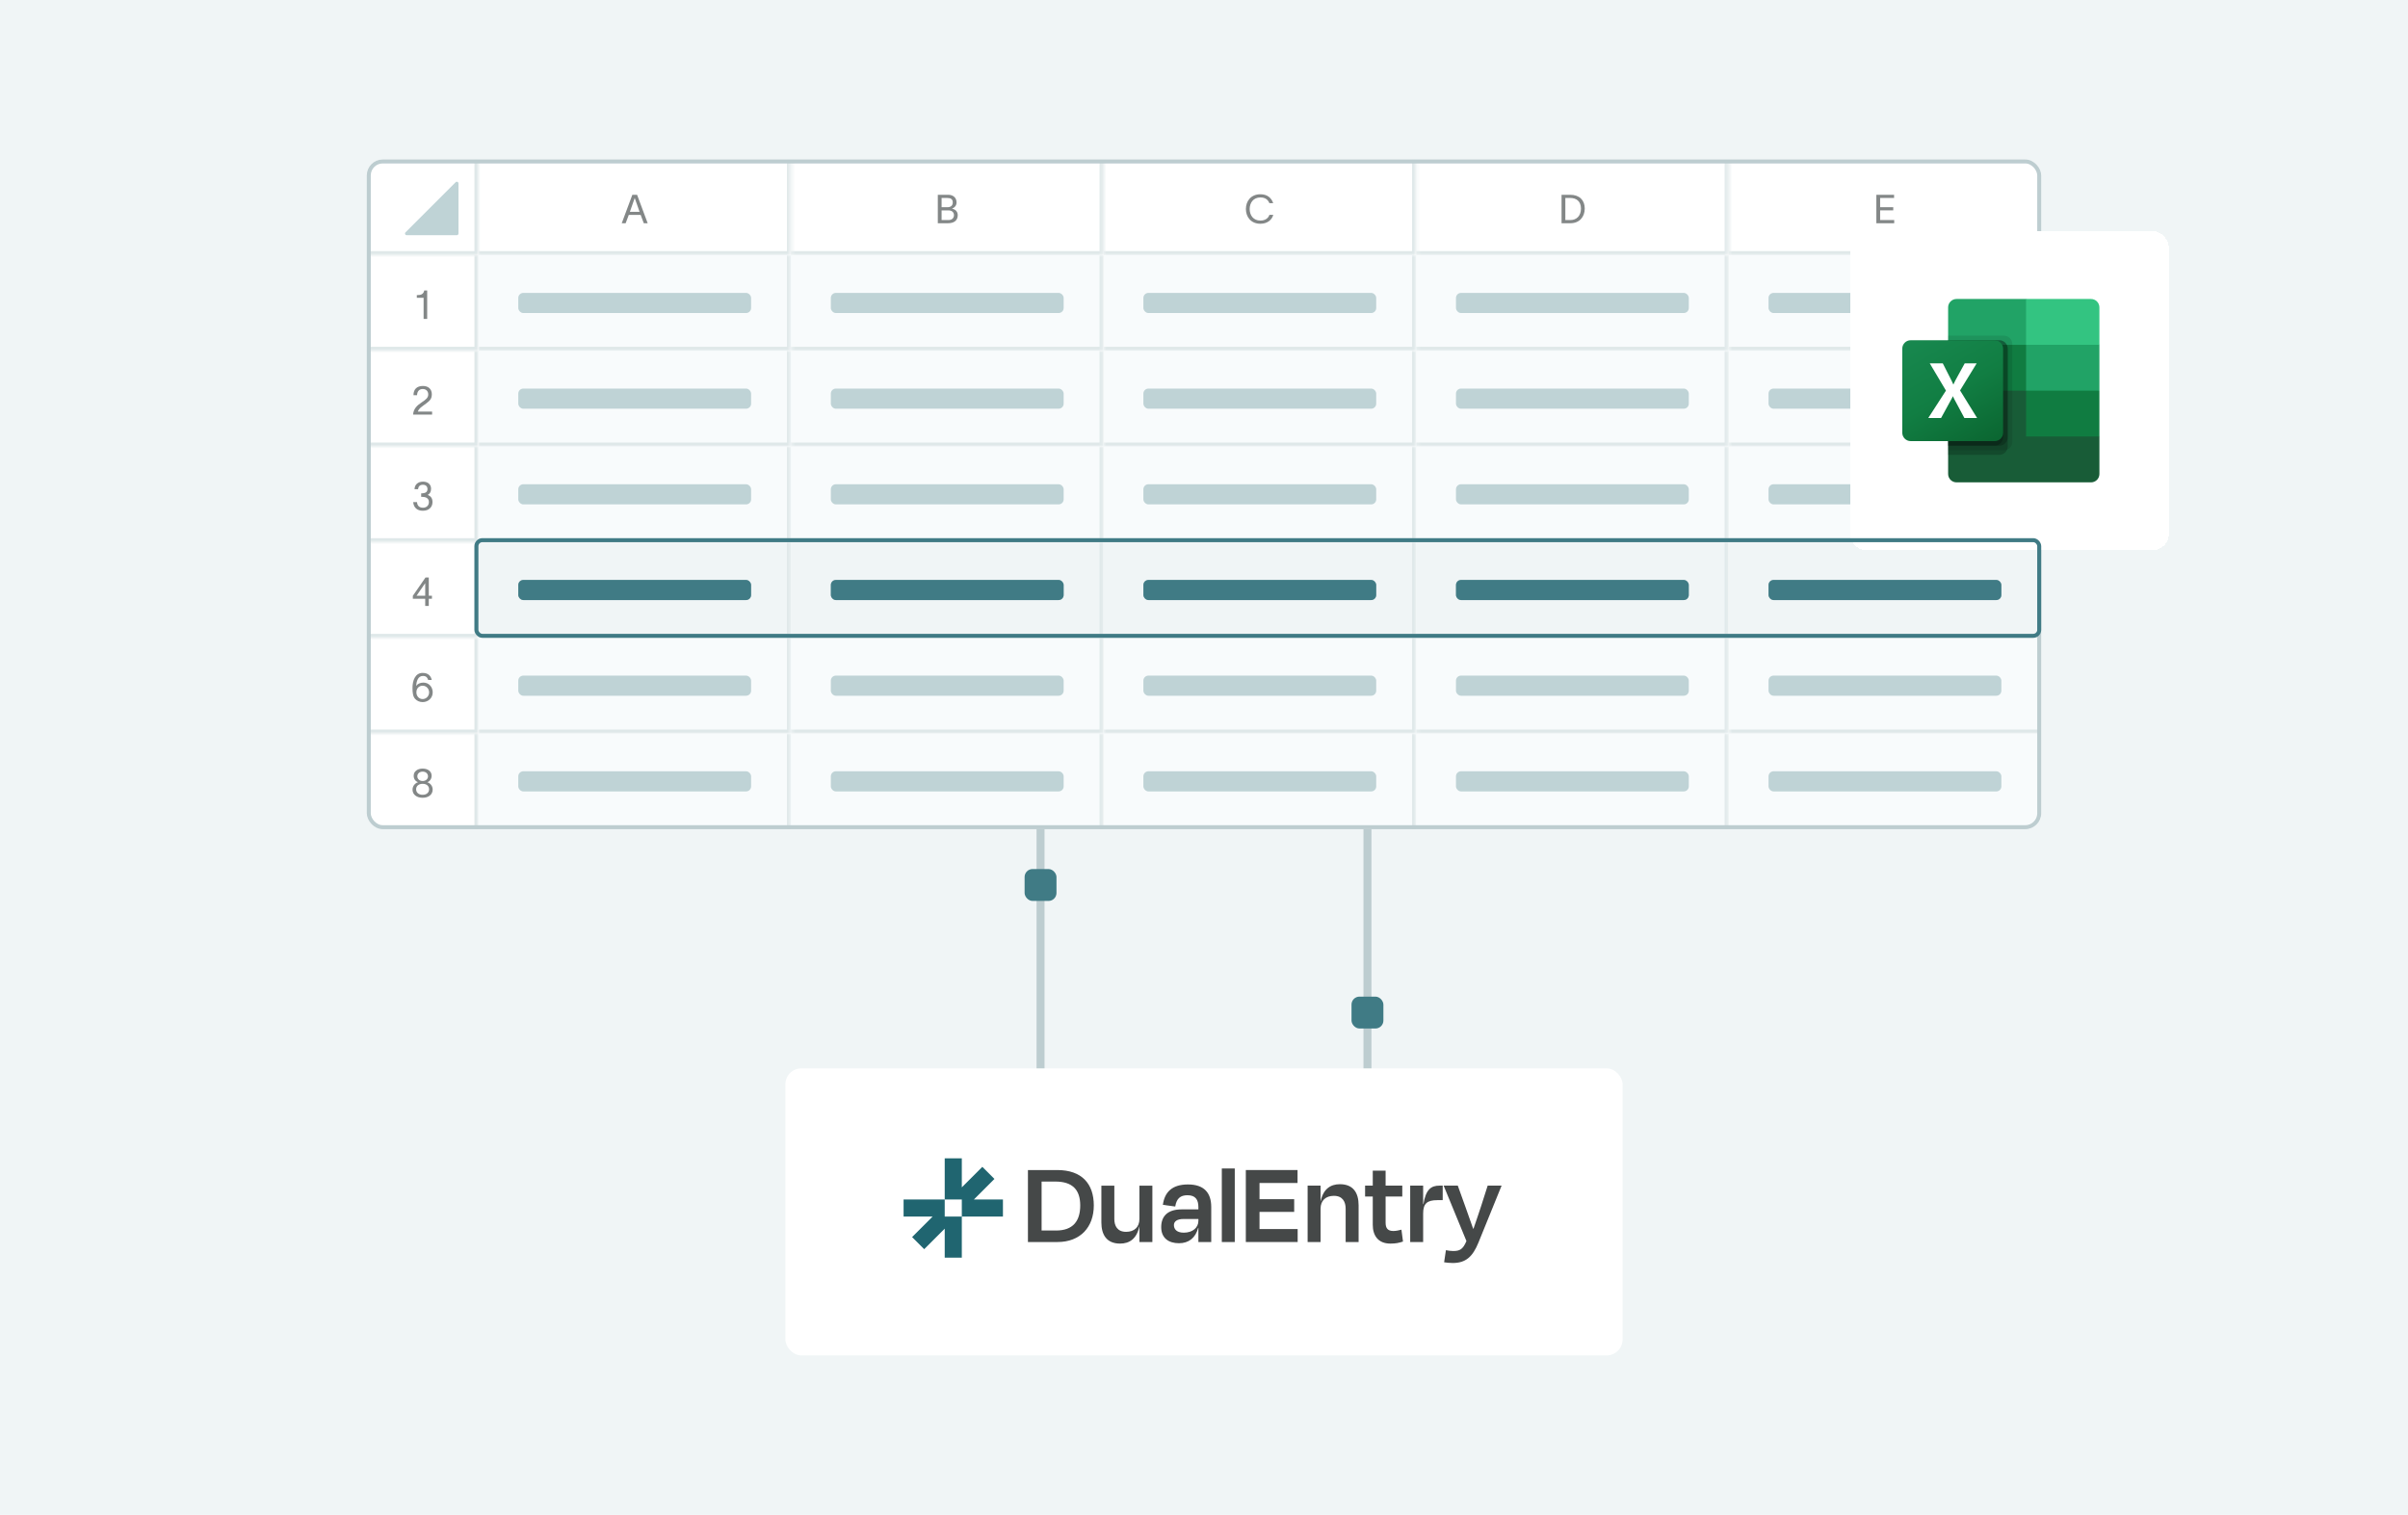 <svg width="604" height="380" viewBox="0 0 604 380" fill="none" xmlns="http://www.w3.org/2000/svg">
<g clip-path="url(#clip0_10737_51546)">
<rect width="604" height="380" fill="#F0F5F6"/>
<line x1="261" y1="204" x2="261" y2="276" stroke="#BDCDD0" stroke-width="2"/>
<line x1="343" y1="204" x2="343" y2="276" stroke="#BDCDD0" stroke-width="2"/>
<rect x="257" y="218" width="8" height="8" rx="2" fill="#407B85"/>
<rect x="339" y="250" width="8" height="8" rx="2" fill="#407B85"/>
<g clip-path="url(#clip1_10737_51546)">
<rect x="92" y="40" width="420" height="168" rx="4" fill="white"/>
<g clip-path="url(#clip2_10737_51546)">
<mask id="path-7-inside-1_10737_51546" fill="white">
<path d="M92 40H120V64H92V40Z"/>
</mask>
<path d="M120 64V65H121V64H120ZM120 40H119V64H120H121V40H120ZM120 64V63H92V64V65H120V64Z" fill="#DFE8E9" mask="url(#path-7-inside-1_10737_51546)"/>
<path d="M114.297 45.703C114.556 45.444 115 45.627 115 45.994V58.588C115 58.816 114.816 59 114.588 59H101.994C101.627 59 101.444 58.556 101.703 58.297L114.297 45.703Z" fill="#BFD3D6"/>
<mask id="path-10-inside-2_10737_51546" fill="white">
<path d="M92 64H120V88H92V64Z"/>
</mask>
<path d="M120 88V89H121V88H120ZM120 64H119V88H120H121V64H120ZM120 88V87H92V88V89H120V88Z" fill="#DFE8E9" mask="url(#path-10-inside-2_10737_51546)"/>
<path d="M107.152 80H106.252V74.71H104.552V74.03C105.522 74.03 106.202 73.88 106.412 72.86H107.152V80Z" fill="#3D4344" fill-opacity="0.64"/>
<mask id="path-13-inside-3_10737_51546" fill="white">
<path d="M92 88H120V112H92V88Z"/>
</mask>
<path d="M120 112V113H121V112H120ZM120 88H119V112H120H121V88H120ZM120 112V111H92V112V113H120V112Z" fill="#DFE8E9" mask="url(#path-13-inside-3_10737_51546)"/>
<path d="M103.715 99.13C103.715 97.61 104.595 96.82 106.095 96.82C107.425 96.82 108.315 97.6 108.315 98.89C108.315 100.14 107.715 100.57 106.905 101.2C106.065 101.86 105.085 102.38 104.805 103.24H108.385V104H103.615C103.715 102.44 104.755 101.62 105.725 100.97C106.845 100.22 107.415 99.79 107.415 98.93C107.415 98.2 106.935 97.58 106.045 97.58C105.055 97.58 104.625 98.3 104.615 99.13H103.715Z" fill="#3D4344" fill-opacity="0.64"/>
<mask id="path-16-inside-4_10737_51546" fill="white">
<path d="M92 112H120V136H92V112Z"/>
</mask>
<path d="M120 136V137H121V136H120ZM120 112H119V136H120H121V112H120ZM120 136V135H92V136V137H120V136Z" fill="#DFE8E9" mask="url(#path-16-inside-4_10737_51546)"/>
<path d="M103.974 122.72C104.014 121.59 104.794 120.82 106.104 120.82C107.354 120.82 108.124 121.54 108.124 122.59C108.124 123.36 107.864 123.81 107.294 124.15C108.034 124.45 108.484 124.96 108.484 125.95C108.484 127.23 107.564 128.12 106.074 128.12C104.644 128.12 103.804 127.36 103.654 126.05V125.95H104.604V126.02C104.684 126.91 105.234 127.36 106.094 127.36C107.074 127.36 107.584 126.71 107.584 125.92C107.584 124.95 106.744 124.63 105.864 124.63H105.644V123.76C105.794 123.76 105.924 123.75 106.054 123.74C106.774 123.68 107.224 123.37 107.224 122.7C107.224 122 106.794 121.6 106.074 121.6C105.324 121.6 104.964 122.03 104.884 122.58L104.864 122.72H103.974Z" fill="#3D4344" fill-opacity="0.64"/>
<mask id="path-19-inside-5_10737_51546" fill="white">
<path d="M92 136H120V160H92V136Z"/>
</mask>
<path d="M120 160V161H121V160H120ZM120 136H119V160H120H121V136H120ZM120 160V159H92V160V161H120V160Z" fill="#DFE8E9" mask="url(#path-19-inside-5_10737_51546)"/>
<path d="M103.553 150.2V149.46L106.733 144.86H107.553V149.44H108.343V150.2H107.553V152H106.653V150.2H103.553ZM104.483 149.44H106.653V146.33H106.623L104.483 149.44Z" fill="#3D4344" fill-opacity="0.64"/>
<mask id="path-22-inside-6_10737_51546" fill="white">
<path d="M92 160H120V184H92V160Z"/>
</mask>
<path d="M120 184V185H121V184H120ZM120 160H119V184H120H121V160H120ZM120 184V183H92V184V185H120V184Z" fill="#DFE8E9" mask="url(#path-22-inside-6_10737_51546)"/>
<path d="M103.466 172.58C103.466 170.73 104.126 168.8 106.006 168.8C107.446 168.8 108.076 169.58 108.296 170.57H107.396C107.226 170.1 107.026 169.56 106.076 169.56C104.856 169.56 104.476 170.86 104.376 172.07C104.736 171.56 105.366 171.23 106.206 171.23C107.576 171.23 108.536 172.32 108.536 173.69C108.536 175.09 107.416 176.12 106.006 176.12C105.256 176.12 104.576 175.81 104.126 175.31C103.596 174.73 103.466 173.83 103.466 172.58ZM104.446 173.69C104.446 174.6 105.096 175.36 106.006 175.36C106.916 175.36 107.636 174.6 107.636 173.69C107.636 172.78 106.946 172.01 106.006 172.01C105.096 172.01 104.446 172.68 104.446 173.69Z" fill="#3D4344" fill-opacity="0.64"/>
<mask id="path-25-inside-7_10737_51546" fill="white">
<path d="M92 184H120V208H92V184Z"/>
</mask>
<path d="M120 184H119V208H120H121V184H120Z" fill="#DFE8E9" mask="url(#path-25-inside-7_10737_51546)"/>
<path d="M106.016 192.8C107.306 192.8 108.266 193.49 108.266 194.58C108.266 195.4 107.786 196.03 107.166 196.22C107.826 196.41 108.526 197.07 108.526 198.06C108.526 199.36 107.436 200.12 106.026 200.12C104.566 200.12 103.466 199.36 103.476 198.06C103.486 197.07 104.226 196.4 104.876 196.21C104.176 195.98 103.766 195.41 103.766 194.58C103.766 193.49 104.726 192.8 106.016 192.8ZM104.376 197.99C104.376 198.76 104.956 199.37 106.016 199.37C107.066 199.37 107.626 198.76 107.626 197.98C107.626 197.23 107.066 196.62 106.016 196.62C104.956 196.62 104.376 197.23 104.376 197.99ZM104.676 194.74C104.676 195.36 105.186 195.92 106.016 195.92C106.846 195.92 107.356 195.37 107.356 194.74C107.356 194.11 106.846 193.56 106.016 193.56C105.176 193.56 104.676 194.11 104.676 194.74Z" fill="#3D4344" fill-opacity="0.64"/>
<mask id="path-28-inside-8_10737_51546" fill="white">
<path d="M120 40H198.4V64H120V40Z"/>
</mask>
<path d="M198.4 64V65H199.4V64H198.4ZM198.4 40H197.4V64H198.4H199.4V40H198.4ZM198.4 64V63H120V64V65H198.4V64Z" fill="#DFE8E9" mask="url(#path-28-inside-8_10737_51546)"/>
<path d="M156.931 56H155.951L158.611 48.86H159.801L162.461 56H161.481L160.701 53.91H157.721L156.931 56ZM158.001 53.13H160.421L159.221 49.71H159.191L158.001 53.13Z" fill="#3D4344" fill-opacity="0.64"/>
<mask id="path-31-inside-9_10737_51546" fill="white">
<path d="M120 64H198.4V88H120V64Z"/>
</mask>
<path d="M120 64H198.4V88H120V64Z" fill="#F8FBFC"/>
<path d="M198.4 88V89H199.4V88H198.4ZM198.4 64H197.4V88H198.4H199.4V64H198.4ZM198.4 88V87H120V88V89H198.4V88Z" fill="#DFE8E9" mask="url(#path-31-inside-9_10737_51546)"/>
<rect x="130" y="73.475" width="58.4" height="5.051" rx="1.263" fill="#BFD3D6"/>
<mask id="path-34-inside-10_10737_51546" fill="white">
<path d="M120 88H198.4V112H120V88Z"/>
</mask>
<path d="M120 88H198.4V112H120V88Z" fill="#F8FBFC"/>
<path d="M198.4 112V113H199.4V112H198.4ZM198.4 88H197.4V112H198.4H199.4V88H198.4ZM198.4 112V111H120V112V113H198.4V112Z" fill="#DFE8E9" mask="url(#path-34-inside-10_10737_51546)"/>
<rect x="130" y="97.475" width="58.4" height="5.051" rx="1.263" fill="#BFD3D6"/>
<mask id="path-37-inside-11_10737_51546" fill="white">
<path d="M120 112H198.4V136H120V112Z"/>
</mask>
<path d="M120 112H198.4V136H120V112Z" fill="#F8FBFC"/>
<path d="M198.4 136V137H199.4V136H198.4ZM198.4 112H197.4V136H198.4H199.4V112H198.4ZM198.4 136V135H120V136V137H198.4V136Z" fill="#DFE8E9" mask="url(#path-37-inside-11_10737_51546)"/>
<rect x="130" y="121.475" width="58.4" height="5.051" rx="1.263" fill="#BFD3D6"/>
<mask id="path-40-inside-12_10737_51546" fill="white">
<path d="M120 136H198.4V160H120V136Z"/>
</mask>
<path d="M120 136H198.4V160H120V136Z" fill="#F8FBFC"/>
<path d="M120 136H198.4V160H120V136Z" fill="#F0F5F6"/>
<path d="M198.4 160V161H199.4V160H198.4ZM198.4 136H197.4V160H198.4H199.4V136H198.4ZM198.4 160V159H120V160V161H198.4V160Z" fill="#DFE8E9" mask="url(#path-40-inside-12_10737_51546)"/>
<rect x="130" y="145.475" width="58.4" height="5.051" rx="1.263" fill="#BFD3D6"/>
<rect x="130" y="145.475" width="58.4" height="5.051" rx="1.263" fill="#407B85"/>
<mask id="path-43-inside-13_10737_51546" fill="white">
<path d="M120 160H198.4V184H120V160Z"/>
</mask>
<path d="M120 160H198.4V184H120V160Z" fill="#F8FBFC"/>
<path d="M198.4 184V185H199.4V184H198.4ZM198.4 160H197.4V184H198.4H199.4V160H198.4ZM198.4 184V183H120V184V185H198.4V184Z" fill="#DFE8E9" mask="url(#path-43-inside-13_10737_51546)"/>
<rect x="130" y="169.475" width="58.4" height="5.051" rx="1.263" fill="#BFD3D6"/>
<mask id="path-46-inside-14_10737_51546" fill="white">
<path d="M120 184H198.4V208H120V184Z"/>
</mask>
<path d="M120 184H198.4V208H120V184Z" fill="#F8FBFC"/>
<path d="M198.4 184H197.4V208H198.4H199.4V184H198.4Z" fill="#DFE8E9" mask="url(#path-46-inside-14_10737_51546)"/>
<rect x="130" y="193.475" width="58.4" height="5.051" rx="1.263" fill="#BFD3D6"/>
<mask id="path-49-inside-15_10737_51546" fill="white">
<path d="M198.398 40H276.798V64H198.398V40Z"/>
</mask>
<path d="M276.798 64V65H277.798V64H276.798ZM276.798 40H275.798V64H276.798H277.798V40H276.798ZM276.798 64V63H198.398V64V65H276.798V64Z" fill="#DFE8E9" mask="url(#path-49-inside-15_10737_51546)"/>
<path d="M235.232 56V48.86H237.832C239.042 48.86 239.932 49.57 239.932 50.77C239.932 51.52 239.512 52.03 238.802 52.35V52.36C239.622 52.5 240.232 53.05 240.232 53.98C240.232 55.31 239.292 56 237.772 56H235.232ZM236.182 55.2H237.932C238.722 55.2 239.282 54.75 239.282 53.98C239.282 53.22 238.722 52.78 237.932 52.78H236.182V55.2ZM236.182 51.98H237.652C238.482 51.98 238.982 51.57 238.982 50.77C238.982 49.97 238.482 49.66 237.652 49.66H236.182V51.98Z" fill="#3D4344" fill-opacity="0.64"/>
<mask id="path-52-inside-16_10737_51546" fill="white">
<path d="M198.398 64H276.798V88H198.398V64Z"/>
</mask>
<path d="M198.398 64H276.798V88H198.398V64Z" fill="#F8FBFC"/>
<path d="M276.798 88V89H277.798V88H276.798ZM276.798 64H275.798V88H276.798H277.798V64H276.798ZM276.798 88V87H198.398V88V89H276.798V88Z" fill="#DFE8E9" mask="url(#path-52-inside-16_10737_51546)"/>
<rect x="208.398" y="73.475" width="58.4" height="5.051" rx="1.263" fill="#BFD3D6"/>
<mask id="path-55-inside-17_10737_51546" fill="white">
<path d="M198.398 88H276.798V112H198.398V88Z"/>
</mask>
<path d="M198.398 88H276.798V112H198.398V88Z" fill="#F8FBFC"/>
<path d="M276.798 112V113H277.798V112H276.798ZM276.798 88H275.798V112H276.798H277.798V88H276.798ZM276.798 112V111H198.398V112V113H276.798V112Z" fill="#DFE8E9" mask="url(#path-55-inside-17_10737_51546)"/>
<rect x="208.398" y="97.475" width="58.4" height="5.051" rx="1.263" fill="#BFD3D6"/>
<mask id="path-58-inside-18_10737_51546" fill="white">
<path d="M198.398 112H276.798V136H198.398V112Z"/>
</mask>
<path d="M198.398 112H276.798V136H198.398V112Z" fill="#F8FBFC"/>
<path d="M276.798 136V137H277.798V136H276.798ZM276.798 112H275.798V136H276.798H277.798V112H276.798ZM276.798 136V135H198.398V136V137H276.798V136Z" fill="#DFE8E9" mask="url(#path-58-inside-18_10737_51546)"/>
<rect x="208.398" y="121.475" width="58.4" height="5.051" rx="1.263" fill="#BFD3D6"/>
<mask id="path-61-inside-19_10737_51546" fill="white">
<path d="M198.398 136H276.798V160H198.398V136Z"/>
</mask>
<path d="M198.398 136H276.798V160H198.398V136Z" fill="#F8FBFC"/>
<path d="M198.398 136H276.798V160H198.398V136Z" fill="#F0F5F6"/>
<path d="M276.798 160V161H277.798V160H276.798ZM276.798 136H275.798V160H276.798H277.798V136H276.798ZM276.798 160V159H198.398V160V161H276.798V160Z" fill="#DFE8E9" mask="url(#path-61-inside-19_10737_51546)"/>
<rect x="208.398" y="145.475" width="58.4" height="5.051" rx="1.263" fill="#BFD3D6"/>
<rect x="208.398" y="145.475" width="58.4" height="5.051" rx="1.263" fill="#407B85"/>
<mask id="path-64-inside-20_10737_51546" fill="white">
<path d="M198.398 160H276.798V184H198.398V160Z"/>
</mask>
<path d="M198.398 160H276.798V184H198.398V160Z" fill="#F8FBFC"/>
<path d="M276.798 184V185H277.798V184H276.798ZM276.798 160H275.798V184H276.798H277.798V160H276.798ZM276.798 184V183H198.398V184V185H276.798V184Z" fill="#DFE8E9" mask="url(#path-64-inside-20_10737_51546)"/>
<rect x="208.398" y="169.475" width="58.4" height="5.051" rx="1.263" fill="#BFD3D6"/>
<mask id="path-67-inside-21_10737_51546" fill="white">
<path d="M198.398 184H276.798V208H198.398V184Z"/>
</mask>
<path d="M198.398 184H276.798V208H198.398V184Z" fill="#F8FBFC"/>
<path d="M276.798 184H275.798V208H276.798H277.798V184H276.798Z" fill="#DFE8E9" mask="url(#path-67-inside-21_10737_51546)"/>
<rect x="208.398" y="193.475" width="58.4" height="5.051" rx="1.263" fill="#BFD3D6"/>
<mask id="path-70-inside-22_10737_51546" fill="white">
<path d="M276.797 40H355.197V64H276.797V40Z"/>
</mask>
<path d="M355.197 64V65H356.197V64H355.197ZM355.197 40H354.197V64H355.197H356.197V40H355.197ZM355.197 64V63H276.797V64V65H355.197V64Z" fill="#DFE8E9" mask="url(#path-70-inside-22_10737_51546)"/>
<path d="M319.368 53.89C319.088 55.06 317.968 56.13 316.148 56.13C313.798 56.13 312.508 54.44 312.508 52.43C312.508 50.42 313.798 48.73 316.148 48.73C317.938 48.73 318.918 49.69 319.358 50.96H318.408C318.018 50.06 317.358 49.53 316.148 49.53C314.368 49.53 313.458 50.88 313.458 52.43C313.458 53.98 314.358 55.33 316.148 55.33C317.368 55.33 318.128 54.72 318.418 53.89H319.368Z" fill="#3D4344" fill-opacity="0.64"/>
<mask id="path-73-inside-23_10737_51546" fill="white">
<path d="M276.797 64H355.197V88H276.797V64Z"/>
</mask>
<path d="M276.797 64H355.197V88H276.797V64Z" fill="#F8FBFC"/>
<path d="M355.197 88V89H356.197V88H355.197ZM355.197 64H354.197V88H355.197H356.197V64H355.197ZM355.197 88V87H276.797V88V89H355.197V88Z" fill="#DFE8E9" mask="url(#path-73-inside-23_10737_51546)"/>
<rect x="286.797" y="73.475" width="58.4" height="5.051" rx="1.263" fill="#BFD3D6"/>
<mask id="path-76-inside-24_10737_51546" fill="white">
<path d="M276.797 88H355.197V112H276.797V88Z"/>
</mask>
<path d="M276.797 88H355.197V112H276.797V88Z" fill="#F8FBFC"/>
<path d="M355.197 112V113H356.197V112H355.197ZM355.197 88H354.197V112H355.197H356.197V88H355.197ZM355.197 112V111H276.797V112V113H355.197V112Z" fill="#DFE8E9" mask="url(#path-76-inside-24_10737_51546)"/>
<rect x="286.797" y="97.475" width="58.4" height="5.051" rx="1.263" fill="#BFD3D6"/>
<mask id="path-79-inside-25_10737_51546" fill="white">
<path d="M276.797 112H355.197V136H276.797V112Z"/>
</mask>
<path d="M276.797 112H355.197V136H276.797V112Z" fill="#F8FBFC"/>
<path d="M355.197 136V137H356.197V136H355.197ZM355.197 112H354.197V136H355.197H356.197V112H355.197ZM355.197 136V135H276.797V136V137H355.197V136Z" fill="#DFE8E9" mask="url(#path-79-inside-25_10737_51546)"/>
<rect x="286.797" y="121.475" width="58.4" height="5.051" rx="1.263" fill="#BFD3D6"/>
<mask id="path-82-inside-26_10737_51546" fill="white">
<path d="M276.797 136H355.197V160H276.797V136Z"/>
</mask>
<path d="M276.797 136H355.197V160H276.797V136Z" fill="#F8FBFC"/>
<path d="M276.797 136H355.197V160H276.797V136Z" fill="#F0F5F6"/>
<path d="M355.197 160V161H356.197V160H355.197ZM355.197 136H354.197V160H355.197H356.197V136H355.197ZM355.197 160V159H276.797V160V161H355.197V160Z" fill="#DFE8E9" mask="url(#path-82-inside-26_10737_51546)"/>
<rect x="286.797" y="145.475" width="58.4" height="5.051" rx="1.263" fill="#BFD3D6"/>
<rect x="286.797" y="145.475" width="58.4" height="5.051" rx="1.263" fill="#407B85"/>
<mask id="path-85-inside-27_10737_51546" fill="white">
<path d="M276.797 160H355.197V184H276.797V160Z"/>
</mask>
<path d="M276.797 160H355.197V184H276.797V160Z" fill="#F8FBFC"/>
<path d="M355.197 184V185H356.197V184H355.197ZM355.197 160H354.197V184H355.197H356.197V160H355.197ZM355.197 184V183H276.797V184V185H355.197V184Z" fill="#DFE8E9" mask="url(#path-85-inside-27_10737_51546)"/>
<rect x="286.797" y="169.475" width="58.4" height="5.051" rx="1.263" fill="#BFD3D6"/>
<mask id="path-88-inside-28_10737_51546" fill="white">
<path d="M276.797 184H355.197V208H276.797V184Z"/>
</mask>
<path d="M276.797 184H355.197V208H276.797V184Z" fill="#F8FBFC"/>
<path d="M355.197 184H354.197V208H355.197H356.197V184H355.197Z" fill="#DFE8E9" mask="url(#path-88-inside-28_10737_51546)"/>
<rect x="286.797" y="193.475" width="58.4" height="5.051" rx="1.263" fill="#BFD3D6"/>
<mask id="path-91-inside-29_10737_51546" fill="white">
<path d="M355.203 40H433.603V64H355.203V40Z"/>
</mask>
<path d="M433.603 64V65H434.603V64H433.603ZM433.603 40H432.603V64H433.603H434.603V40H433.603ZM433.603 64V63H355.203V64V65H433.603V64Z" fill="#DFE8E9" mask="url(#path-91-inside-29_10737_51546)"/>
<path d="M393.835 48.86C396.175 48.86 397.505 50.22 397.505 52.31C397.505 54.4 396.175 56 393.895 56H391.685V48.86H393.835ZM392.635 55.2H393.925C395.375 55.2 396.555 54.22 396.555 52.31C396.555 50.48 395.375 49.66 393.885 49.66H392.635V55.2Z" fill="#3D4344" fill-opacity="0.64"/>
<mask id="path-94-inside-30_10737_51546" fill="white">
<path d="M355.203 64H433.603V88H355.203V64Z"/>
</mask>
<path d="M355.203 64H433.603V88H355.203V64Z" fill="#F8FBFC"/>
<path d="M433.603 88V89H434.603V88H433.603ZM433.603 64H432.603V88H433.603H434.603V64H433.603ZM433.603 88V87H355.203V88V89H433.603V88Z" fill="#DFE8E9" mask="url(#path-94-inside-30_10737_51546)"/>
<rect x="365.203" y="73.475" width="58.4" height="5.051" rx="1.263" fill="#BFD3D6"/>
<mask id="path-97-inside-31_10737_51546" fill="white">
<path d="M355.203 88H433.603V112H355.203V88Z"/>
</mask>
<path d="M355.203 88H433.603V112H355.203V88Z" fill="#F8FBFC"/>
<path d="M433.603 112V113H434.603V112H433.603ZM433.603 88H432.603V112H433.603H434.603V88H433.603ZM433.603 112V111H355.203V112V113H433.603V112Z" fill="#DFE8E9" mask="url(#path-97-inside-31_10737_51546)"/>
<rect x="365.203" y="97.475" width="58.4" height="5.051" rx="1.263" fill="#BFD3D6"/>
<mask id="path-100-inside-32_10737_51546" fill="white">
<path d="M355.203 112H433.603V136H355.203V112Z"/>
</mask>
<path d="M355.203 112H433.603V136H355.203V112Z" fill="#F8FBFC"/>
<path d="M433.603 136V137H434.603V136H433.603ZM433.603 112H432.603V136H433.603H434.603V112H433.603ZM433.603 136V135H355.203V136V137H433.603V136Z" fill="#DFE8E9" mask="url(#path-100-inside-32_10737_51546)"/>
<rect x="365.203" y="121.475" width="58.4" height="5.051" rx="1.263" fill="#BFD3D6"/>
<mask id="path-103-inside-33_10737_51546" fill="white">
<path d="M355.203 136H433.603V160H355.203V136Z"/>
</mask>
<path d="M355.203 136H433.603V160H355.203V136Z" fill="#F8FBFC"/>
<path d="M355.203 136H433.603V160H355.203V136Z" fill="#F0F5F6"/>
<path d="M433.603 160V161H434.603V160H433.603ZM433.603 136H432.603V160H433.603H434.603V136H433.603ZM433.603 160V159H355.203V160V161H433.603V160Z" fill="#DFE8E9" mask="url(#path-103-inside-33_10737_51546)"/>
<rect x="365.203" y="145.475" width="58.4" height="5.051" rx="1.263" fill="#BFD3D6"/>
<rect x="365.203" y="145.475" width="58.4" height="5.051" rx="1.263" fill="#407B85"/>
<mask id="path-106-inside-34_10737_51546" fill="white">
<path d="M355.203 160H433.603V184H355.203V160Z"/>
</mask>
<path d="M355.203 160H433.603V184H355.203V160Z" fill="#F8FBFC"/>
<path d="M433.603 184V185H434.603V184H433.603ZM433.603 160H432.603V184H433.603H434.603V160H433.603ZM433.603 184V183H355.203V184V185H433.603V184Z" fill="#DFE8E9" mask="url(#path-106-inside-34_10737_51546)"/>
<rect x="365.203" y="169.475" width="58.4" height="5.051" rx="1.263" fill="#BFD3D6"/>
<mask id="path-109-inside-35_10737_51546" fill="white">
<path d="M355.203 184H433.603V208H355.203V184Z"/>
</mask>
<path d="M355.203 184H433.603V208H355.203V184Z" fill="#F8FBFC"/>
<path d="M433.603 184H432.603V208H433.603H434.603V184H433.603Z" fill="#DFE8E9" mask="url(#path-109-inside-35_10737_51546)"/>
<rect x="365.203" y="193.475" width="58.4" height="5.051" rx="1.263" fill="#BFD3D6"/>
<mask id="path-112-inside-36_10737_51546" fill="white">
<path d="M433.602 40H512.002V64H433.602V40Z"/>
</mask>
<path d="M512.002 64V63H433.602V64V65H512.002V64Z" fill="#DFE8E9" mask="url(#path-112-inside-36_10737_51546)"/>
<path d="M475.095 48.86V49.66H471.595V51.97H474.885V52.77H471.595V55.2H475.125V56H470.645V48.86H475.095Z" fill="#3D4344" fill-opacity="0.64"/>
<mask id="path-115-inside-37_10737_51546" fill="white">
<path d="M433.602 64H512.002V88H433.602V64Z"/>
</mask>
<path d="M433.602 64H512.002V88H433.602V64Z" fill="#F8FBFC"/>
<path d="M512.002 88V87H433.602V88V89H512.002V88Z" fill="#DFE8E9" mask="url(#path-115-inside-37_10737_51546)"/>
<rect x="443.602" y="73.475" width="58.4" height="5.051" rx="1.263" fill="#BFD3D6"/>
<mask id="path-118-inside-38_10737_51546" fill="white">
<path d="M433.602 88H512.002V112H433.602V88Z"/>
</mask>
<path d="M433.602 88H512.002V112H433.602V88Z" fill="#F8FBFC"/>
<path d="M512.002 112V111H433.602V112V113H512.002V112Z" fill="#DFE8E9" mask="url(#path-118-inside-38_10737_51546)"/>
<rect x="443.602" y="97.475" width="58.4" height="5.051" rx="1.263" fill="#BFD3D6"/>
<mask id="path-121-inside-39_10737_51546" fill="white">
<path d="M433.602 112H512.002V136H433.602V112Z"/>
</mask>
<path d="M433.602 112H512.002V136H433.602V112Z" fill="#F8FBFC"/>
<path d="M512.002 136V135H433.602V136V137H512.002V136Z" fill="#DFE8E9" mask="url(#path-121-inside-39_10737_51546)"/>
<rect x="443.602" y="121.475" width="58.4" height="5.051" rx="1.263" fill="#BFD3D6"/>
<mask id="path-124-inside-40_10737_51546" fill="white">
<path d="M433.602 136H512.002V160H433.602V136Z"/>
</mask>
<path d="M433.602 136H512.002V160H433.602V136Z" fill="white"/>
<path d="M433.602 136H512.002V160H433.602V136Z" fill="#F0F5F6"/>
<path d="M512.002 160V159H433.602V160V161H512.002V160Z" fill="#DFE8E9" mask="url(#path-124-inside-40_10737_51546)"/>
<rect x="443.602" y="145.475" width="58.4" height="5.051" rx="1.263" fill="#BFD3D6"/>
<rect x="443.602" y="145.475" width="58.4" height="5.051" rx="1.263" fill="#407B85"/>
<mask id="path-127-inside-41_10737_51546" fill="white">
<path d="M433.602 160H512.002V184H433.602V160Z"/>
</mask>
<path d="M433.602 160H512.002V184H433.602V160Z" fill="#F8FBFC"/>
<path d="M512.002 184V183H433.602V184V185H512.002V184Z" fill="#DFE8E9" mask="url(#path-127-inside-41_10737_51546)"/>
<rect x="443.602" y="169.475" width="58.4" height="5.051" rx="1.263" fill="#BFD3D6"/>
<rect width="78.4" height="24" transform="translate(433.602 184)" fill="#F8FBFC"/>
<rect x="443.602" y="193.475" width="58.4" height="5.051" rx="1.263" fill="#BFD3D6"/>
</g>
</g>
<rect x="92.5" y="40.5" width="419" height="167" rx="3.5" stroke="#BDCDD0"/>
<g filter="url(#filter0_dd_10737_51546)">
<rect x="464" y="30" width="80" height="80" rx="4" fill="white" shape-rendering="crispEdges"/>
<g clip-path="url(#clip3_10737_51546)">
<path d="M508.198 68.85L488.648 65.4V90.892C488.648 92.057 489.592 93 490.756 93H524.49C525.655 93 526.598 92.057 526.598 90.892V81.5L508.198 68.85Z" fill="#185C37"/>
<path d="M508.198 47H490.756C489.592 47 488.648 47.944 488.648 49.108V58.5L508.198 70L518.548 73.45L526.598 70V58.5L508.198 47Z" fill="#21A366"/>
<path d="M488.648 58.5H508.198V70H488.648V58.5Z" fill="#107C41"/>
<path opacity="0.1" d="M502.64 56.201H488.648V84.951H502.64C503.803 84.947 504.745 84.006 504.748 82.843V58.309C504.745 57.147 503.803 56.205 502.64 56.201Z" fill="black"/>
<path opacity="0.2" d="M501.49 57.35H488.648V86.1H501.49C502.653 86.096 503.595 85.154 503.598 83.992V59.458C503.595 58.295 502.653 57.353 501.49 57.35Z" fill="black"/>
<path opacity="0.2" d="M501.49 57.35H488.648V83.8H501.49C502.653 83.796 503.595 82.854 503.598 81.692V59.458C503.595 58.295 502.653 57.353 501.49 57.35Z" fill="black"/>
<path opacity="0.2" d="M500.34 57.35H488.648V83.8H500.34C501.503 83.796 502.445 82.854 502.448 81.692V59.458C502.445 58.295 501.503 57.353 500.34 57.35Z" fill="black"/>
<path d="M479.256 57.35H500.34C501.505 57.35 502.448 58.293 502.448 59.458V80.542C502.448 81.706 501.505 82.65 500.34 82.65H479.256C478.092 82.65 477.148 81.706 477.148 80.542V59.458C477.148 58.293 478.092 57.35 479.256 57.35Z" fill="url(#paint0_linear_10737_51546)"/>
<path d="M483.672 76.851L488.106 69.98L484.043 63.147H487.312L489.529 67.516C489.734 67.932 489.874 68.24 489.95 68.443H489.978C490.124 68.112 490.277 67.791 490.438 67.478L492.809 63.149H495.809L491.643 69.942L495.915 76.851H492.722L490.161 72.054C490.041 71.85 489.938 71.636 489.855 71.414H489.817C489.742 71.631 489.643 71.84 489.521 72.035L486.884 76.851H483.672Z" fill="white"/>
<path d="M524.487 47H508.195V58.5H526.595V49.108C526.595 47.944 525.652 47 524.487 47Z" fill="#33C481"/>
<path d="M508.195 70H526.595V81.5H508.195V70Z" fill="#107C41"/>
</g>
</g>
<rect x="197" y="268" width="210" height="72" rx="4" fill="white"/>
<path d="M244.286 300.883L249.435 295.734L246.402 292.701L241.253 297.851V290.57H236.964V300.883H226.648V305.172H233.931L228.782 310.321L231.815 313.354L236.964 308.205V315.488H241.253V305.172H236.964V300.883H241.253V305.172H251.568V300.883H244.286Z" fill="#206570"/>
<path d="M257.836 293.504H265.18C271.38 293.504 274.359 296.964 274.359 302.382C274.359 307.8 271.018 311.561 265.241 311.561H257.838V293.504H257.836ZM261.265 296.395V308.673H264.906C269.148 308.673 270.954 306.295 270.954 302.382C270.954 298.47 269.029 296.393 264.725 296.393H261.265V296.395Z" fill="#1D2020" fill-opacity="0.82"/>
<path d="M285.796 307.68H285.767C285.134 310.72 283.33 311.954 280.952 311.954C277.551 311.954 276.258 309.696 276.258 306.658V297.418H279.508V305.783C279.508 307.499 280.261 309.004 282.458 309.004C284.535 309.004 285.799 307.799 285.799 305.783V297.418H289.049V311.563H285.799V307.68H285.796Z" fill="#1D2020" fill-opacity="0.82"/>
<path d="M300.596 308.011H300.535C299.873 310.538 298.157 311.863 295.721 311.863C293.103 311.863 291.266 310.538 291.266 307.83C291.266 305.123 292.83 303.375 296.381 303.375H300.594V302.804C300.594 300.878 299.812 299.824 297.854 299.824C296.109 299.824 295.115 300.606 294.785 302.654L291.686 302.234C292.106 299.074 293.973 297.119 297.976 297.119C301.979 297.119 303.815 299.165 303.815 302.777V311.565H300.594V308.014L300.596 308.011ZM300.596 306.235V305.783H296.864C295.3 305.783 294.457 306.354 294.457 307.317C294.457 308.28 295.09 309.214 296.926 309.214C299.152 309.214 300.596 307.95 300.596 306.235Z" fill="#1D2020" fill-opacity="0.82"/>
<path d="M309.719 311.562H306.469V293.113H309.719V311.562Z" fill="#1D2020" fill-opacity="0.82"/>
<path d="M312.492 293.502H325.464V296.753H315.923V300.814H324.621V304.004H315.923V308.307H325.493V311.558H312.492V293.5V293.502Z" fill="#1D2020" fill-opacity="0.82"/>
<path d="M331.242 311.561H327.992V297.416H331.242V301.299H331.272C331.905 298.291 333.711 297.057 336.086 297.057C339.488 297.057 340.781 299.283 340.781 302.352V311.561H337.53V303.196C337.53 301.48 336.778 299.975 334.581 299.975C332.504 299.975 331.24 301.179 331.24 303.196V311.561H331.242Z" fill="#1D2020" fill-opacity="0.82"/>
<path d="M344.332 300.155H342.406V297.415H344.332V293.654H347.553V297.415H351.737V300.155H347.553V306.717C347.553 308.1 348.096 308.794 349.508 308.794C350.231 308.794 350.891 308.613 351.524 308.464L351.915 311.443C350.891 311.773 350.139 311.954 348.755 311.954C345.657 311.954 344.332 309.908 344.332 307.259V300.157V300.155Z" fill="#1D2020" fill-opacity="0.82"/>
<path d="M353.719 311.561V297.416H356.969V302.05H357.03C357.663 298.379 358.927 297.416 361.062 297.416H361.874V301.057H360.491C357.964 301.057 356.969 301.93 356.969 304.398V311.561H353.719Z" fill="#1D2020" fill-opacity="0.82"/>
<path d="M362.229 316.647L362.681 313.607C363.314 313.727 363.886 313.817 364.487 313.817C366.112 313.817 366.926 313.455 367.828 311.32L362.109 297.417H365.66L367.496 302.531C368.067 304.157 368.849 306.293 369.512 308.218H369.602C370.264 306.231 370.985 304.215 371.499 302.59L373.153 297.414H376.645L370.836 311.708C369.392 315.259 367.647 316.823 364.397 316.823C363.495 316.823 362.891 316.733 362.229 316.642V316.647Z" fill="#1D2020" fill-opacity="0.82"/>
<rect x="119.5" y="135.5" width="392" height="24" rx="1.5" stroke="#407B85"/>
</g>
<defs>
<filter id="filter0_dd_10737_51546" x="444" y="30" width="120" height="120" filterUnits="userSpaceOnUse" color-interpolation-filters="sRGB">
<feFlood flood-opacity="0" result="BackgroundImageFix"/>
<feColorMatrix in="SourceAlpha" type="matrix" values="0 0 0 0 0 0 0 0 0 0 0 0 0 0 0 0 0 0 127 0" result="hardAlpha"/>
<feMorphology radius="4" operator="erode" in="SourceAlpha" result="effect1_dropShadow_10737_51546"/>
<feOffset dy="8"/>
<feGaussianBlur stdDeviation="4"/>
<feComposite in2="hardAlpha" operator="out"/>
<feColorMatrix type="matrix" values="0 0 0 0 0.059 0 0 0 0 0.216 0 0 0 0 0.243 0 0 0 0.03 0"/>
<feBlend mode="normal" in2="BackgroundImageFix" result="effect1_dropShadow_10737_51546"/>
<feColorMatrix in="SourceAlpha" type="matrix" values="0 0 0 0 0 0 0 0 0 0 0 0 0 0 0 0 0 0 127 0" result="hardAlpha"/>
<feMorphology radius="4" operator="erode" in="SourceAlpha" result="effect2_dropShadow_10737_51546"/>
<feOffset dy="20"/>
<feGaussianBlur stdDeviation="12"/>
<feComposite in2="hardAlpha" operator="out"/>
<feColorMatrix type="matrix" values="0 0 0 0 0.059 0 0 0 0 0.216 0 0 0 0 0.243 0 0 0 0.08 0"/>
<feBlend mode="normal" in2="effect1_dropShadow_10737_51546" result="effect2_dropShadow_10737_51546"/>
<feBlend mode="normal" in="SourceGraphic" in2="effect2_dropShadow_10737_51546" result="shape"/>
</filter>
<linearGradient id="paint0_linear_10737_51546" x1="481.544" y1="55.703" x2="498.053" y2="84.297" gradientUnits="userSpaceOnUse">
<stop stop-color="#18884F"/>
<stop offset="0.5" stop-color="#117E43"/>
<stop offset="1" stop-color="#0B6631"/>
</linearGradient>
<clipPath id="clip0_10737_51546">
<rect width="604" height="380" fill="white"/>
</clipPath>
<clipPath id="clip1_10737_51546">
<rect x="92" y="40" width="420" height="168" rx="4" fill="white"/>
</clipPath>
<clipPath id="clip2_10737_51546">
<rect width="420" height="168" fill="white" transform="translate(92 40)"/>
</clipPath>
<clipPath id="clip3_10737_51546">
<rect width="49.45" height="46" fill="white" transform="translate(477.148 47)"/>
</clipPath>
</defs>
</svg>
